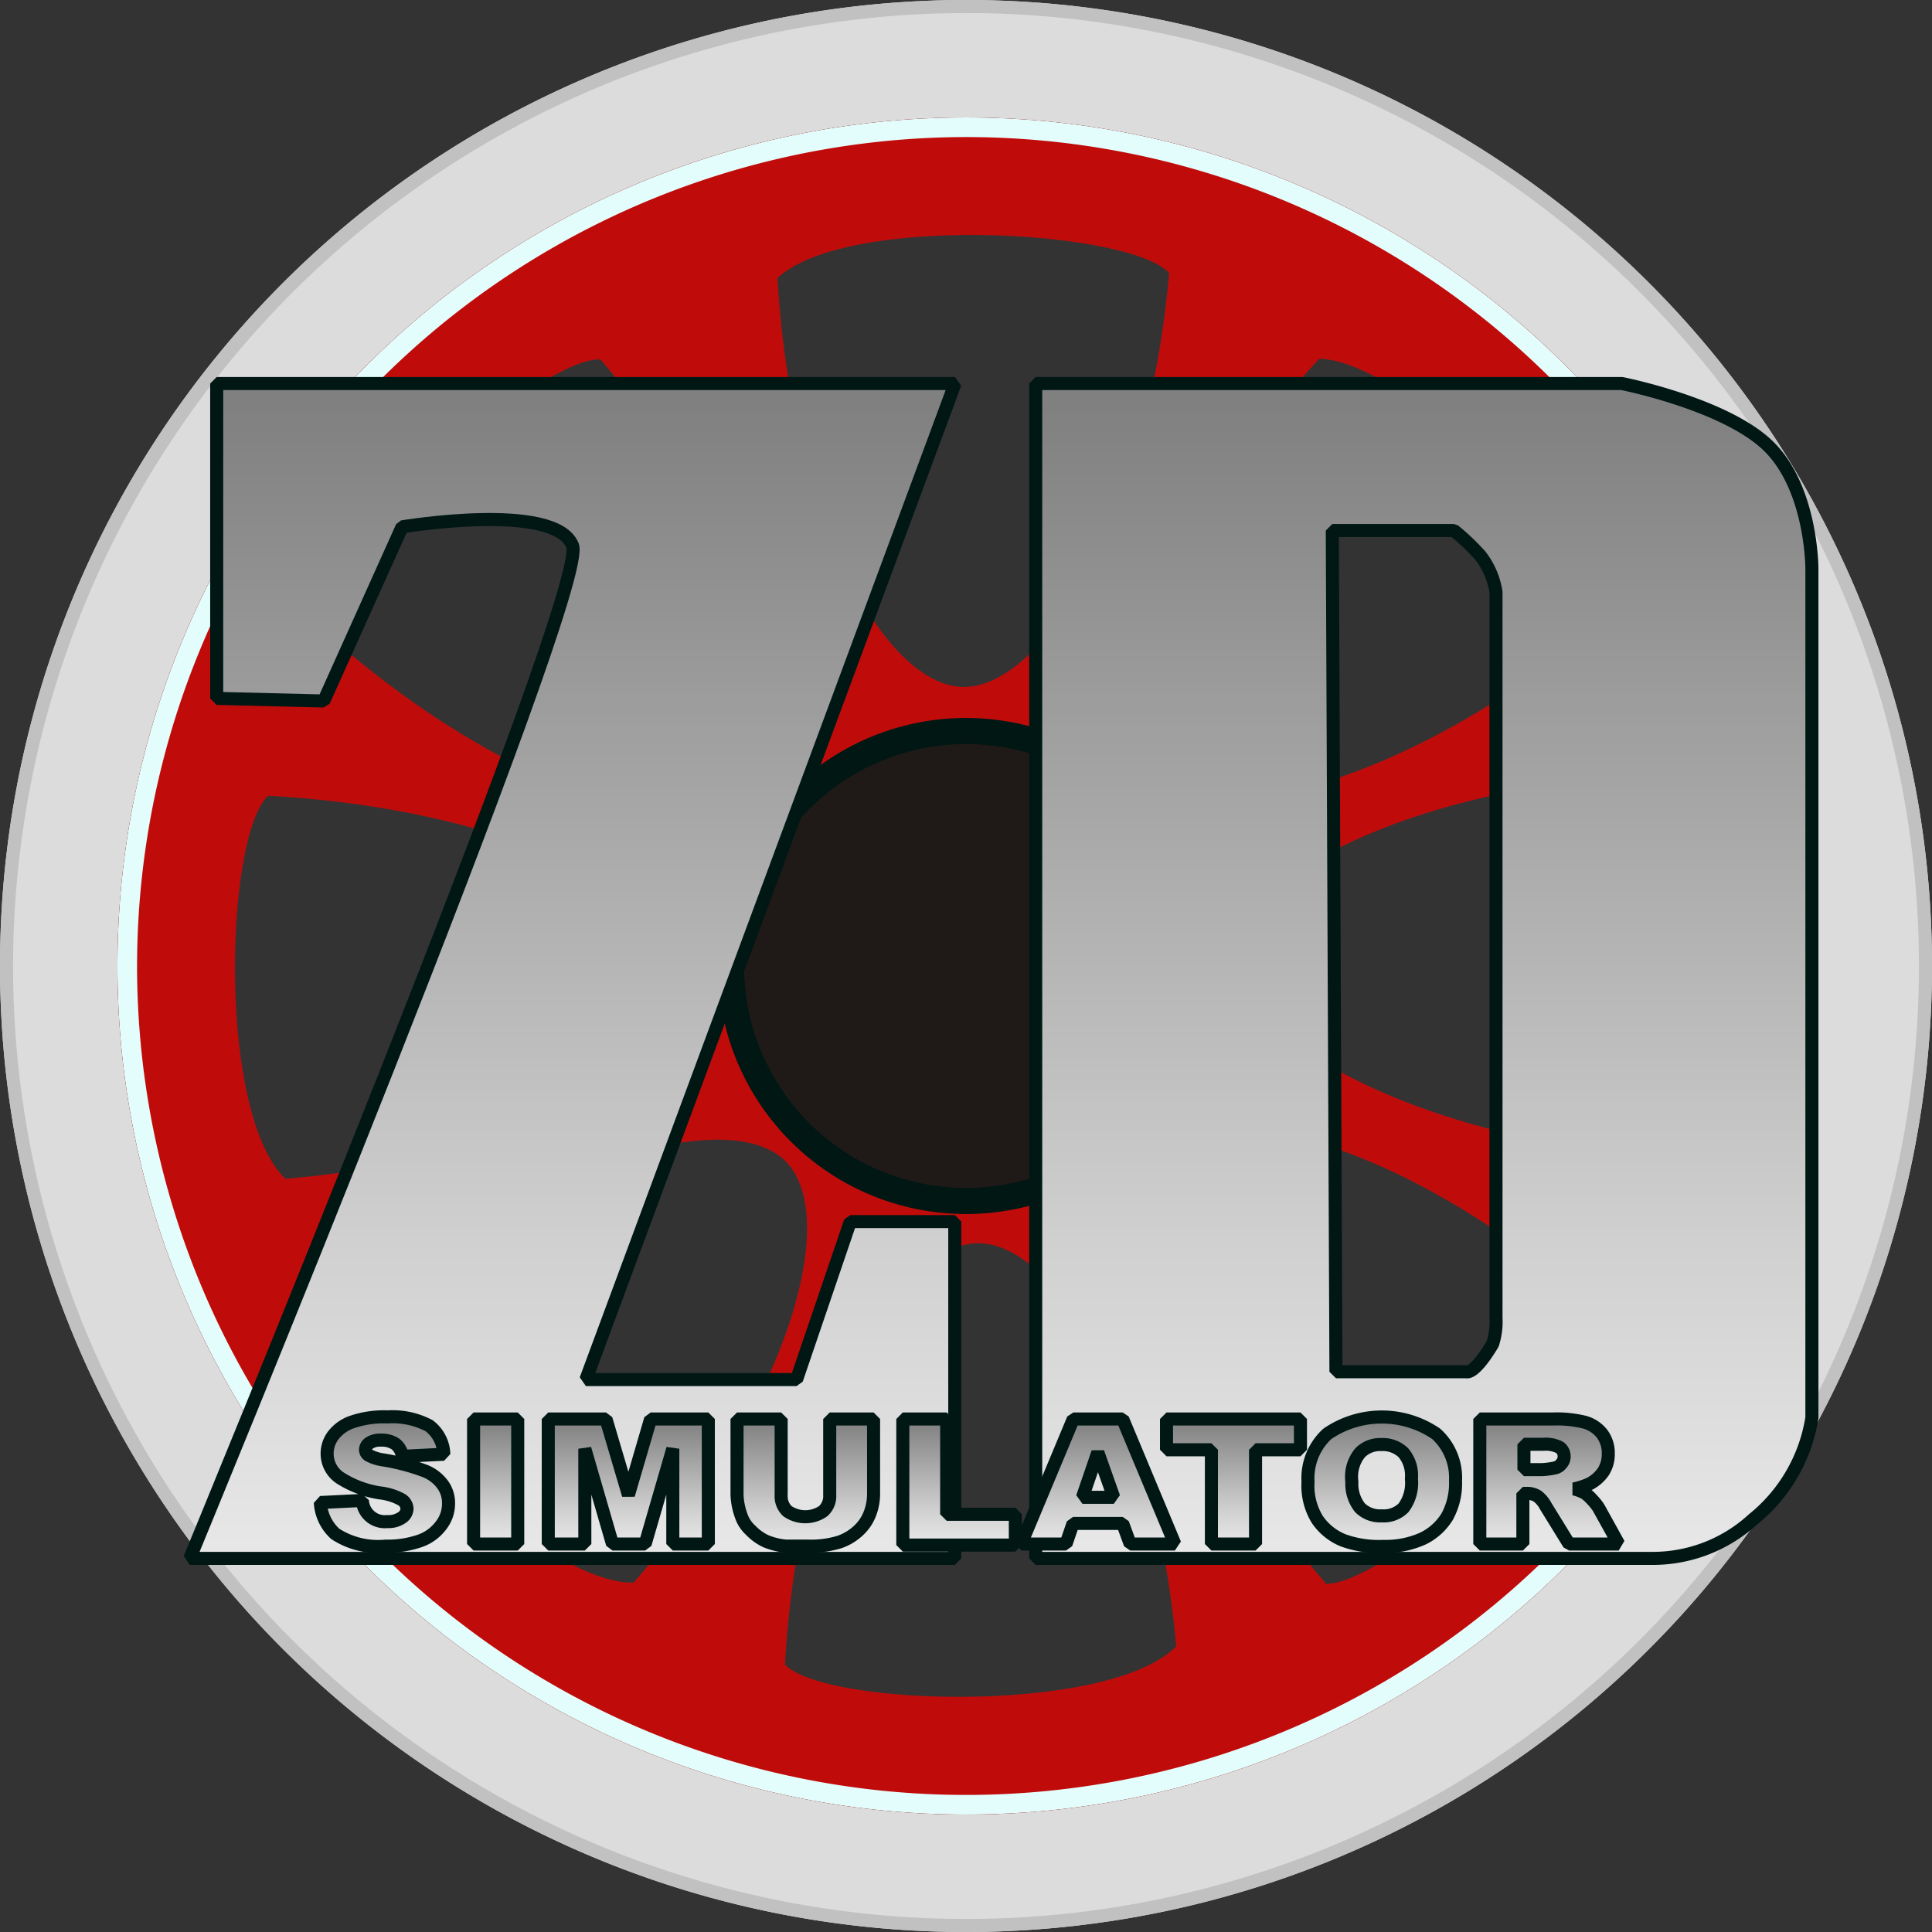<svg xmlns="http://www.w3.org/2000/svg" xmlns:xlink="http://www.w3.org/1999/xlink" viewBox="0 0 74 74">
  <rect x="0" y="0" width="74" height="74" fill="#333333" stroke="none"/>
  <defs>
    <linearGradient id="a" x1="54.53" x2="54.53" y1="59.69" y2="14.69" gradientUnits="userSpaceOnUse">
      <stop offset="0" stop-color="#e8e8e8"/>
      <stop offset=".27" stop-color="#d0d0d0"/>
      <stop offset=".83" stop-color="#919191"/>
      <stop offset=".98" stop-color="gray"/>
    </linearGradient>
    <linearGradient xlink:href="#a" id="b" x1="21.93" x2="21.93" y1="59.69" y2="14.69"/>
    <linearGradient xlink:href="#a" id="c" x1="14.75" x2="14.75" y1="59.22" y2="54.27"/>
    <linearGradient xlink:href="#a" id="d" x1="18.98" x2="18.98" y1="59.14" y2="54.35"/>
    <linearGradient xlink:href="#a" id="e" x1="24.09" x2="24.09" y1="59.14" y2="54.35"/>
    <linearGradient xlink:href="#a" id="f" x1="30.85" x2="30.85" y1="59.22" y2="54.35"/>
    <linearGradient xlink:href="#a" id="g" x1="36.74" x2="36.74" y1="59.14" y2="54.35"/>
    <linearGradient xlink:href="#a" id="h" x1="42.08" x2="42.08" y1="59.14" y2="54.35"/>
    <linearGradient xlink:href="#a" id="i" x1="47.24" x2="47.24" y1="59.14" y2="54.35"/>
    <linearGradient xlink:href="#a" id="j" x1="52.92" x2="52.92" y1="59.22" y2="54.27"/>
    <linearGradient xlink:href="#a" id="k" x1="59.36" x2="59.36" y1="59.14" y2="54.35"/>
  </defs>
  <g>
    <path fill="#dcdcdc" d="M37 0a37 37 0 1 0 37 37A37 37 0 0 0 37 0Zm0 69.5A32.5 32.5 0 1 1 69.5 37 32.5 32.5 0 0 1 37 69.5Z"/>
    <path fill="#c1c1c1" d="M37 .5A36.5 36.5 0 1 1 .5 37 36.54 36.54 0 0 1 37 .5m0-.5a37 37 0 1 0 37 37A37 37 0 0 0 37 0Z"/>
    <path fill="#bf0c0b" d="M37 4.5A32.5 32.5 0 1 0 69.5 37 32.5 32.5 0 0 0 37 4.5ZM61.22 24c-7.51 6.18-15 7.87-17 5.74s0-9.13 6.31-16c3.62.11 10.83 8.08 10.69 10.26ZM44.78 10.46c-.84 9.57-4.9 15.93-7.91 15.85s-6.56-6.47-7.09-15.66c2.66-2.48 13.51-1.84 15-.19ZM23 13.77c6.31 7.35 8.05 14.66 5.86 16.69s-9.32 0-16.33-6.17c.1-3.6 8.24-10.65 10.47-10.52ZM10.27 30.48c9.8.53 16.42 4.3 16.44 7.24s-6.41 6.63-15.78 7.43c-2.62-2.52-2.3-13.15-.66-14.67Zm2.93 20.23c7.31-6.41 14.72-8.33 16.86-6.26s.26 9.13-5.79 16.17c-3.67.04-11.13-7.7-11.07-9.91Zm16.87 13c.54-9.59 4.38-16.08 7.39-16.09s6.78 6.27 7.59 15.44c-2.57 2.61-13.44 2.3-14.98.7Zm20.68-3.1C44.44 53.31 42.7 46 44.89 44s9.32 0 16.33 6.17c-.08 3.57-8.22 10.62-10.47 10.49Zm-3.44-24.02c.08-2.91 6.61-6.43 16-6.94 2.54 2.6 1.88 13.22.2 14.68-9.78-.83-16.28-4.8-16.2-7.74Z"/>
    <path fill="#1f1a17" d="M37 46a9 9 0 1 1 9-9 9 9 0 0 1-9 9Z"/>
    <path fill="#001714" d="M37 28.5a8.5 8.5 0 1 1-8.5 8.5 8.51 8.51 0 0 1 8.5-8.5m0-1a9.5 9.5 0 1 0 9.5 9.5 9.5 9.5 0 0 0-9.5-9.5Z"/>
    <path fill="#e3fdfc" d="M37 5.25A31.75 31.75 0 1 1 5.25 37 31.78 31.78 0 0 1 37 5.25m0-.75A32.5 32.5 0 1 0 69.5 37 32.5 32.5 0 0 0 37 4.5Z"/>
  </g>
  <g stroke="#001714" stroke-miterlimit="1" stroke-width=".5" class="logo-wheel">
    <path fill="url(#a)" d="M67.76 17.11c-1.64-1.63-5.64-2.42-5.64-2.42H39.67v45h23.58a5.68 5.68 0 0 0 3.9-1.5 6.24 6.24 0 0 0 2.25-3.89V21.77s0-3.03-1.64-4.66ZM57.3 22.68v27.8a2.75 2.75 0 0 1-.13 1c-.72 1.2-1 1.06-1 1.06h-5l-.14-32.22h4.66a9 9 0 0 1 1 .95 3 3 0 0 1 .61 1.41Z"/>
    <path fill="url(#b)" d="M8.3 26.75V14.69h28.28L22.44 52.84h8.07l2.06-6.05h4v12.9H7.27S22.59 22.6 21.93 20.9s-6.53-.72-6.53-.72l-3 6.67Z"/>
    <path fill="url(#c)" d="m12.27 57.55 1.61-.08a.86.86 0 0 0 .95.81.91.91 0 0 0 .56-.15.43.43 0 0 0 .2-.34.44.44 0 0 0-.19-.34 2.23 2.23 0 0 0-.86-.27 3.94 3.94 0 0 1-1.54-.59 1.12 1.12 0 0 1-.47-.92 1.16 1.16 0 0 1 .24-.7 1.55 1.55 0 0 1 .73-.51 3.8 3.8 0 0 1 1.35-.19 3 3 0 0 1 1.59.34A1.43 1.43 0 0 1 17 55.7l-1.59.08a.72.72 0 0 0-.26-.47.93.93 0 0 0-.56-.15.75.75 0 0 0-.44.11.32.32 0 0 0-.15.27.26.26 0 0 0 .12.2 1.69 1.69 0 0 0 .57.18 8.2 8.2 0 0 1 1.58.42 1.55 1.55 0 0 1 .69.53 1.19 1.19 0 0 1 .22.71 1.35 1.35 0 0 1-.29.85 1.71 1.71 0 0 1-.81.59 3.76 3.76 0 0 1-1.31.2 3 3 0 0 1-1.93-.47 1.75 1.75 0 0 1-.57-1.2Z"/>
    <path fill="url(#d)" d="M18.14 54.35h1.69v4.79h-1.69Z"/>
    <path fill="url(#e)" d="M21 54.35h2.21l.86 2.91.85-2.91h2.21v4.79h-1.36v-3.65l-1.06 3.65h-1.25l-1.06-3.65v3.65H21Z"/>
    <path fill="url(#f)" d="M31.78 54.35h1.68v2.85a2.11 2.11 0 0 1-.15.8 1.71 1.71 0 0 1-.47.66 2 2 0 0 1-.68.4 3.7 3.7 0 0 1-1.18.16h-.87a2.62 2.62 0 0 1-.78-.19 2 2 0 0 1-.58-.42 1.31 1.31 0 0 1-.36-.55 2.63 2.63 0 0 1-.16-.81v-2.9h1.69v2.92a.78.78 0 0 0 .24.61 1.2 1.2 0 0 0 1.37 0 .77.77 0 0 0 .25-.62Z"/>
    <path fill="url(#g)" d="M34.58 54.35h1.68V58h2.63v1.18h-4.31Z"/>
    <path fill="url(#h)" d="M43 58.35h-1.9l-.27.79h-1.72l2-4.79H43l2 4.79h-1.71Zm-.34-1-.61-1.72-.59 1.72Z"/>
    <path fill="url(#i)" d="M44.68 54.35h5.13v1.18h-1.72v3.61H46.4v-3.61h-1.72Z"/>
    <path fill="url(#j)" d="M50.1 56.75a2.3 2.3 0 0 1 .74-1.83 3.69 3.69 0 0 1 4.17 0 2.27 2.27 0 0 1 .74 1.8 2.65 2.65 0 0 1-.32 1.37 2.23 2.23 0 0 1-.93.84 3.46 3.46 0 0 1-1.52.3 4 4 0 0 1-1.53-.23 2.2 2.2 0 0 1-1-.81 2.48 2.48 0 0 1-.35-1.44Zm1.68 0a1.47 1.47 0 0 0 .31 1 1.09 1.09 0 0 0 .83.31 1.07 1.07 0 0 0 .84-.31 1.59 1.59 0 0 0 .3-1.11 1.35 1.35 0 0 0-.31-1 1.13 1.13 0 0 0-.84-.31 1.07 1.07 0 0 0-.82.32 1.44 1.44 0 0 0-.31 1.1Z"/>
    <path fill="url(#k)" d="M56.68 59.14v-4.79h2.81a4.47 4.47 0 0 1 1.19.12 1.28 1.28 0 0 1 .67.43 1.22 1.22 0 0 1 .25.78 1.23 1.23 0 0 1-.19.69 1.46 1.46 0 0 1-.54.47 2.93 2.93 0 0 1-.59.19 1.49 1.49 0 0 1 .44.17 1.71 1.71 0 0 1 .27.25 1.9 1.9 0 0 1 .24.3l.77 1.39h-1.9l-.9-1.46a1.13 1.13 0 0 0-.31-.37.72.72 0 0 0-.41-.11h-.15v1.94Zm1.69-2.85h.71a3.07 3.07 0 0 0 .45-.06.42.42 0 0 0 .27-.16.4.4 0 0 0 .11-.27.42.42 0 0 0-.17-.36 1.15 1.15 0 0 0-.63-.12h-.74Z"/>
  </g>
</svg>
